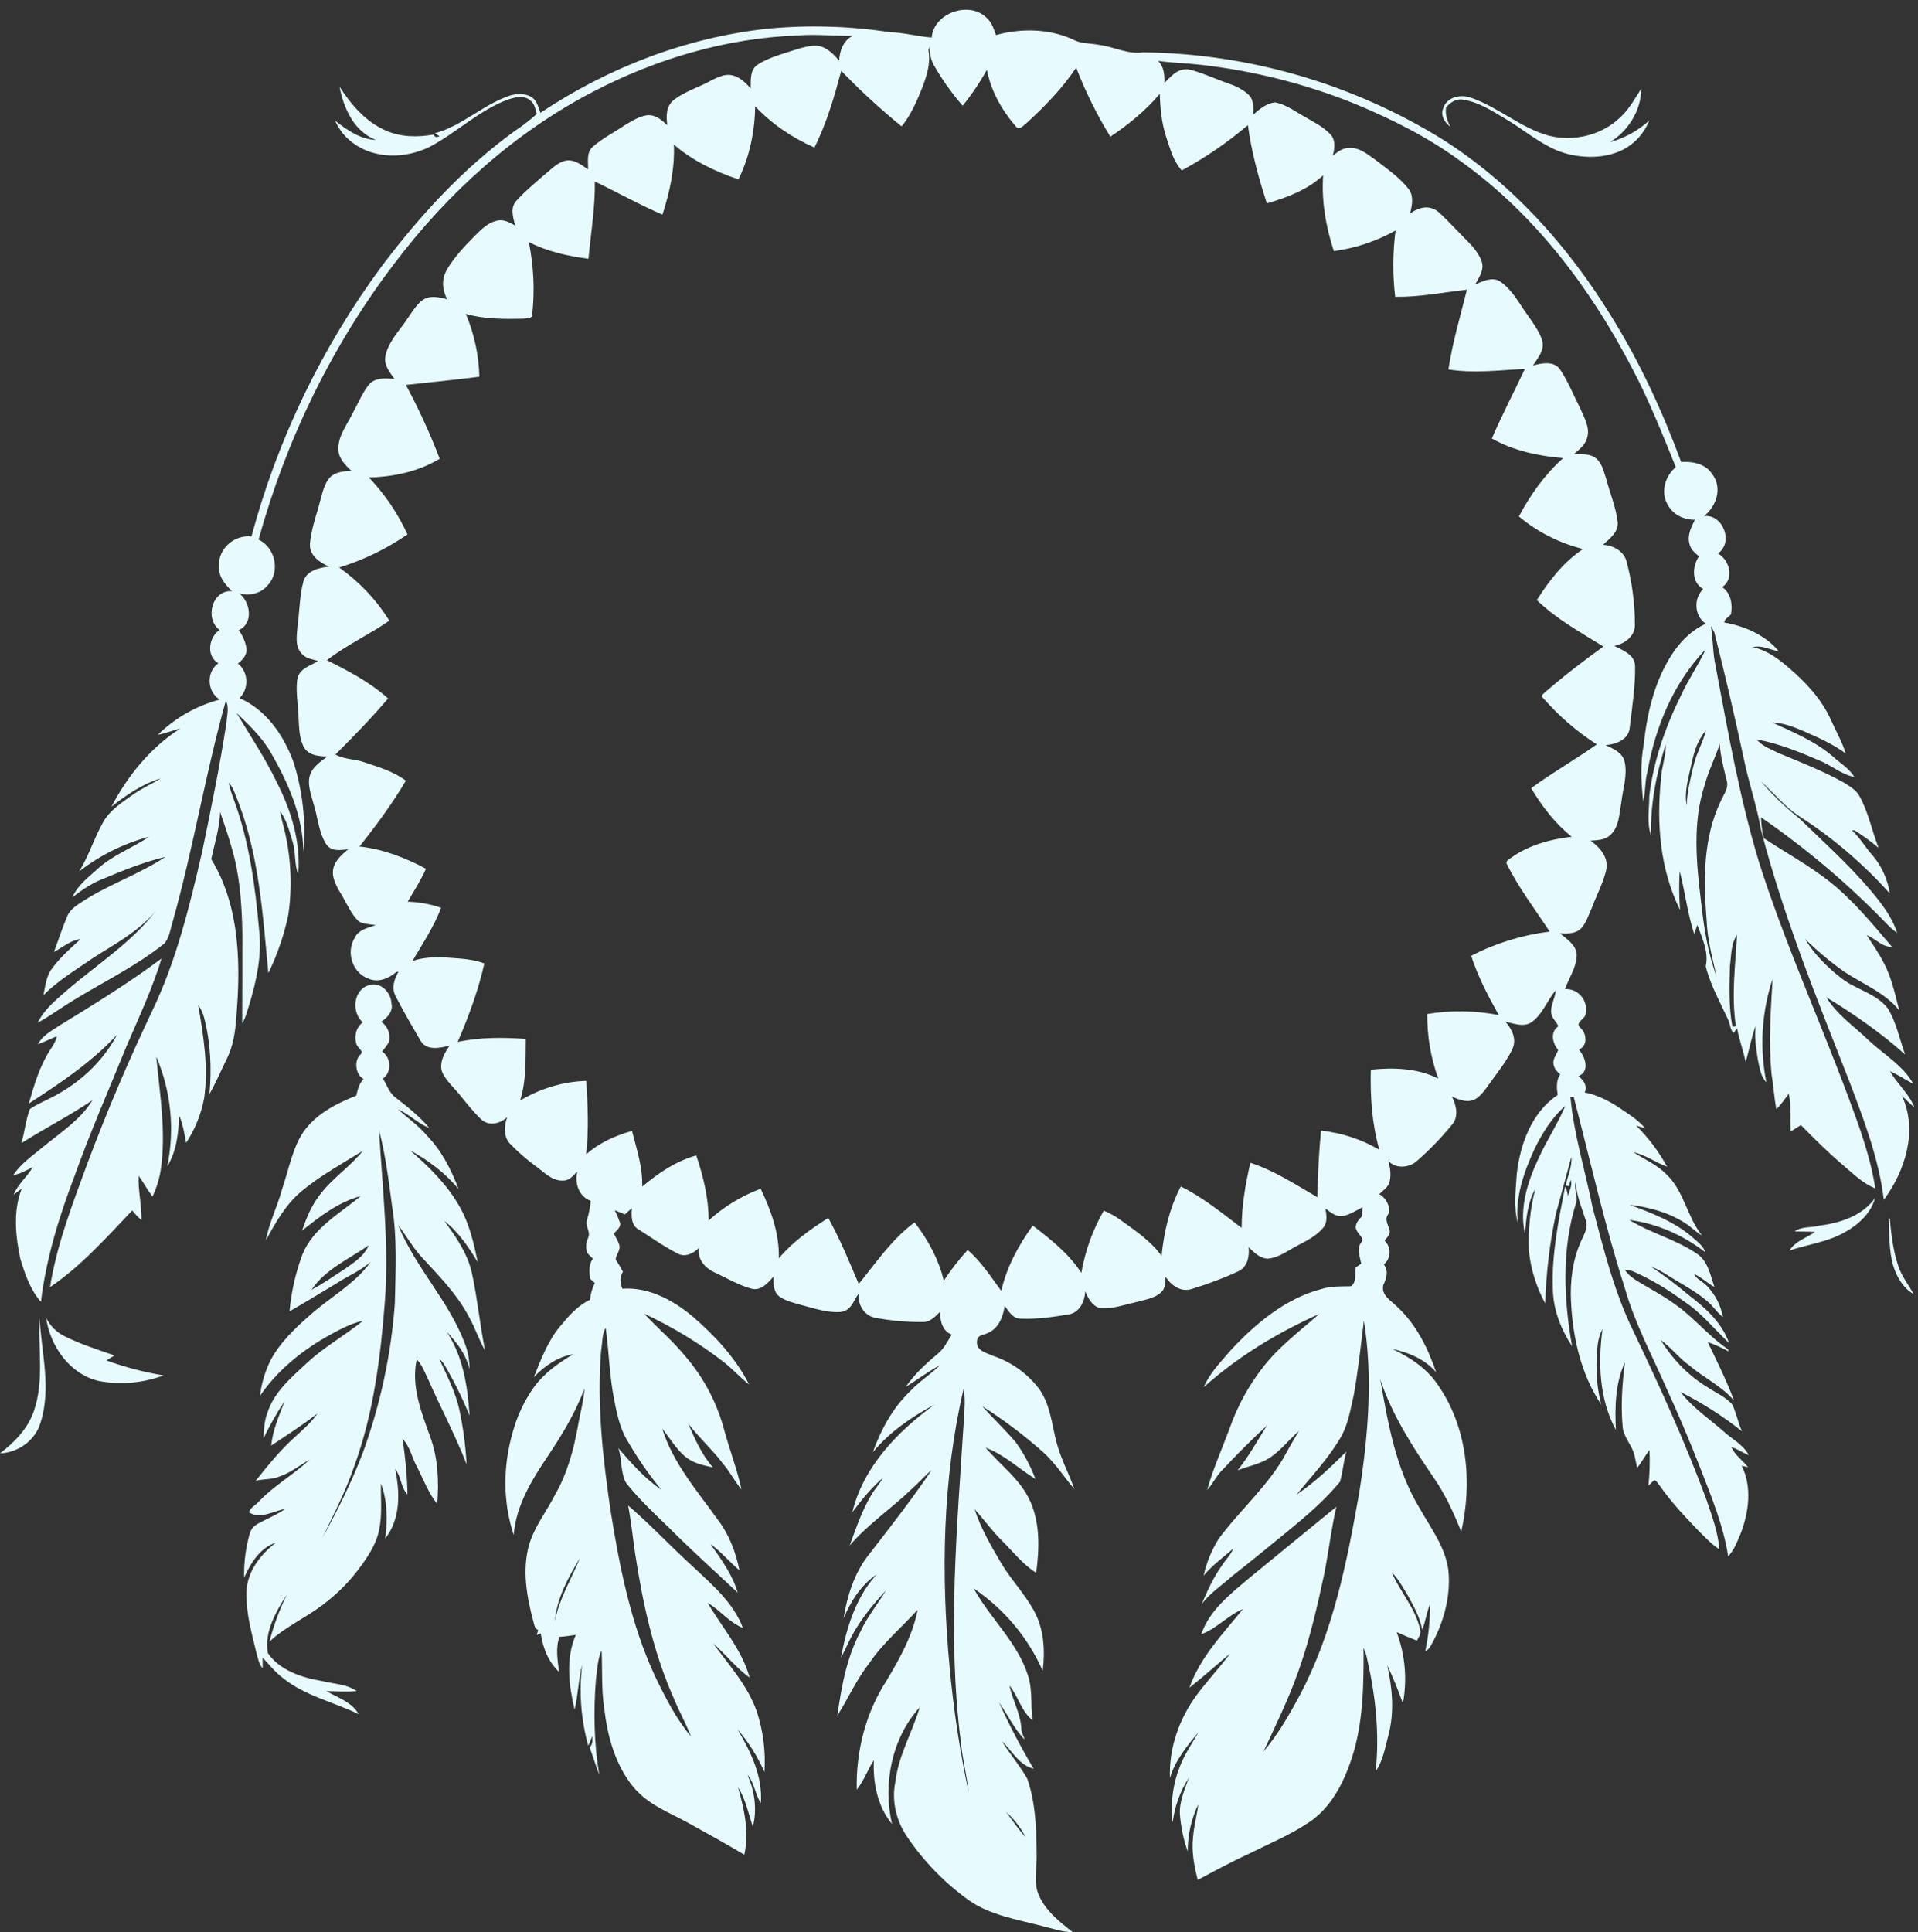 <?xml version="1.0" encoding="UTF-8" standalone="no"?><svg xmlns="http://www.w3.org/2000/svg" xmlns:xlink="http://www.w3.org/1999/xlink" fill="#000000" height="1085.8" preserveAspectRatio="xMidYMid meet" version="1" viewBox="0.0 -5.5 1077.9 1085.8" width="1077.9" zoomAndPan="magnify"><rect x="0.0" y="-5.5" width="1077.9" height="1085.8" fill="#333333" stroke="none"/><g id="change1_1"><path d="M64.3,756.2c-9.4-3.3-19-6.3-28-10.8c-4.5-2.2-8.2-5.9-10.4-10.4c2.3,16.1,13.4,31.9,29.9,35.6 c12.1,2.2,24.6,1.1,36.1-3.2c-10.9-1.8-21.7-4.6-32.1-8.4L64.3,756.2z" fill="#e7fbff"/></g><g id="change1_2"><path d="M815.1,65.7c-1.9-3.4-3-7-2.4-10.9c2.3-2.7,5.7-5,9.5-4.3c8.6,1.3,16.1,6.1,23.4,10.5 c9.8,5.7,18.5,13.3,28.9,17.8s26.2,5.8,37.8-0.3c6.7-3.5,11.8-9.3,14.6-16.3c-6.3,5.7-13.8,9.9-22,12.1c10.3-6.3,17.4-17.9,17.5-30 c-3.6,5.5-6.7,11.4-11.6,15.9c-10.4,10.3-26.4,14.1-40.5,10.5c-15.8-4.4-28.4-16.1-43.9-21.4c-5.6-1.9-13.4-0.3-15.3,6 C809.3,59.2,811.9,63.4,815.1,65.7z" fill="#e7fbff"/></g><g id="change1_3"><path d="M24.3,638.9c-5.9,5-12.6,9.4-16.9,16c4-0.8,7.5-2.7,11-4.6c-3.1,5.6-8.4,9.6-10.8,15.6l4.6-3.5 c-4.9,12.6-3.5,26.5-0.8,39.4c2.6,8.6,5.6,17.5,11.6,24.3c2.9-24.4,10.2-47.9,18.9-70.8c8.8-24.6,19.3-48.5,29.1-72.7 c7-16.3,14.6-32.5,19.8-49.5c-18.4,13.7-38,25.8-57.6,37.8c-4.3,2.9-9.4,5.5-11.9,10.4c3.6-1.3,7-3,10.6-4.5 c-0.5,2.8-2.1,5.2-3.6,7.5c-6,9.2-9.1,19.8-12.1,30.3c17.5-11.4,35.2-23.1,49.5-38.6c-8.1,15.5-21.7,27.7-37.3,35.5 c-3.9,2-8,3.7-11.6,6.2c-2.4,6.2-2.9,12.9-4.8,19.2c13.1-8.4,27.1-15.4,40-24.2C45.2,623.8,34,630.9,24.3,638.9z" fill="#e7fbff"/></g><g id="change1_4"><path d="M19,787.5c-3.4,9.9-10.9,17.5-19,23.7c10.2-0.4,19.7-7.2,22.7-17c6.3-19.3,0.6-39.6-0.5-59.2 C21.4,752.4,24.9,770.6,19,787.5z" fill="#e7fbff"/></g><g id="change1_5"><path d="M263.7,734.8c3.4,6,5.4,12.6,8.9,18.6c-2.9-14.5-4.3-29.2-7.4-43.6c-2.5-11-9-20.4-15.6-29.3 c8,6.2,13.7,14.7,18.9,23.3c-2.2-10.5-4.6-21.2-9.9-30.7c-7-12.6-17.4-22.9-28.2-32.2c10.3,5.6,19.8,12.7,27.3,21.8 c-4.1-10.9-9.5-21.6-17.8-30.1c-4.7-5.7-10.9-9.8-16.2-14.8c6.3,2.9,11.2,8,17.6,10.6c-5.4-6.5-12.1-11.8-18.8-17 c-3.7-2.6-5-7.1-7.3-10.8c5.1-3.7,4.7-11.6-0.4-15.2c1.3-1.9,3-3.6,3.9-5.8c0.8-4.2-0.9-8.5-4.4-10.9c3.3-2.4,6.8-5.8,5.7-10.3 c-0.2-6.4-6.5-12.7-13-10.2c-8.6,2.8-9.5,15.3-3.1,20.8c-3.6,2.6-4.7,6.9-3.9,11.1s5.2,4.5,2.2,7.4s-2.7,10.7,2.1,13.3 c-2.5,2.6-3.3,6.1-4.1,9.4c-10.5,4.1-21.1,9.5-28.3,18.5s-9.5,22.8-13.5,34.5c-2.6,9.5-7.2,18.5-9,28.3 c5.5-10.1,11.3-20.4,20.3-27.8c10.5-8.7,22.6-15.3,34.2-22.5c-7.4,9.2-17.6,15.7-24.6,25.3c-4.4,5.8-7.2,12.7-9.6,19.6 c10-8,20.4-16.1,33-19.5c-11.8,9.9-26.8,17.9-32.8,33c-3.8,10.2-6.2,20.9-7.2,31.8c8.8-5,17.5-10.4,26.2-15.6 c6.4-4.2,13.6-7.1,19.4-12.2c-9,12.6-23.1,20-34.4,30.2c-8.3,7.3-16.5,15.1-21.8,25c-3.1,6.3-5.2,13.1-6,20.1 c9.4-13.8,22.6-24.7,37-33c6.7-3.7,13.4-7.6,20.9-9.2c-10.1,8.2-21.7,14.6-31.3,23.5s-18.7,16.6-22.5,28.4 c-1.7,4.5-1.9,9.4-2.1,14.1c3.5-7.2,7.4-14.2,11.9-20.9c-3.1,8.1-6.7,16.2-7.6,25c8.8-5.8,17.6-11.5,26-18c-3.3,4.8-7.7,8.7-12,12.6 c-8.5,7.5-15.7,16.4-22.7,25.2c4.5-1.1,9.3-0.6,13.6-2.5c6.2-2.1,11.2-6.3,16.8-9.4c-9.1,8.4-20.1,14.6-28.7,23.6 c-1.7,2.1-4.8,3.3-5.4,6.1c6.5,4,13.7-0.9,20.3-2c-4.7,3.3-10,5.4-15,8.1s-4.9,5.8-5.9,9.4c-1.6,6.9-2.4,14-2.2,21.1 c3.7-8.2,8.9-16.7,17.9-19.7c-8.7,6.7-16.2,16.2-16.6,27.7s2.9,23,5.6,34.3c0.9,3,1.3,6.3,3.5,8.7v-6c3.6,3.8,6.9,8,11.1,11.2 c12.5,10.3,28.7,13.6,42.9,20.6c-3.9-6.9-11.8-9.3-18.2-13c5.7,0.1,11.4,0.5,17,0c-5.7-4.1-13-4-19.6-5.7 c-11.2-1.9-23.6-5.9-30.3-15.7c-2.1-11.9,4.6-23.3,10.8-33c-4.2,8.5-7.5,17.4-9.9,26.6c8.9-8.4,20.3-13.3,30-20.7 s16.1-14.3,22.4-23.1c4-5.7,7.8-11.8,9.2-18.7c1.9-8.7,0.9-17.5,1.1-26.3c3.7,9.7,3.7,20.6,2.4,30.8c8.7-11,8.3-25.9,5.6-39 c3.4,4.2,3.1,10.3,6.9,14.3c-0.2-10.5-1.2-20.9-2.8-31.3c4.3,4.4,5.3,10.7,8.2,15.9c3.6,6.9,6.3,14.5,11.3,20.7 c1-12.6,0.5-25.6-3.9-37.6c-5-13.9-10.9-28.6-7.6-43.6c2.9,2.9,4.3,6.9,6.1,10.5c7.1,16.2,15.5,31.9,21.9,48.4 c-0.5-10.2-1.9-20.4-4-30.4c-2.2-10.2-7.1-19.5-11.4-28.9c1,0.9,1.9,1.9,2.7,3c5.5,9.3,10.3,19,14.4,29c-1.1-16.3-3.6-33.1-12.8-47 c5.7,5.9,10.9,12.7,12.7,20.9c0.1-4.7-0.7-9.3-2.3-13.7c-8.9-24.4-28-43.2-37.7-67.2c4.7,6.1,8.4,12.9,13.7,18.5 C247.2,712,257.2,722.2,263.7,734.8z M193.3,707.9c-6,3.8-11.8,8.1-18.2,11.3c7.8-11.5,21-17.2,32.1-24.9 C204.6,700.5,198.6,704.2,193.3,707.9L193.3,707.9z M221.9,727c-2.1,28.6-8.1,56.7-17.9,83.6c-6.3,16.6-14.3,32.6-22.9,48.1 c6.5-13.4,13.4-26.7,18.2-40.9c10.7-29.5,14.6-60.9,17-92s-1.4-64.2-3.3-96.2c3.7,13.9,5.4,28.2,7.3,42.4 C223.3,690.1,222.3,708.6,221.9,727z" fill="#e7fbff"/></g><g id="change1_6"><path d="M1062.1,679.2h-0.7c0.5,9,0.1,18.2,2.7,26.9c2,6.2,5.6,12.4,11.4,15.6c-2.9-5.2-6.7-9.9-8.6-15.6 C1064,697.5,1062.8,688.3,1062.1,679.2z" fill="#e7fbff"/></g><g id="change1_7"><path d="M1068.9,610.3c2.3,2.2,4.5,4.4,7,6.5c-3-7.8-9.7-13.2-13.7-20.3c4.6,1.9,8.7,4.8,13.1,7.1 c-5.8-10.5-16.8-16.6-25.3-24.7s-17.7-14.3-23.6-24c15.6,9.5,30.7,20,44.3,32.2c-3.2-8.7-4.9-18.1-9.8-26 c-6.5-8.4-17.8-10.5-25.9-16.8s-15.4-13.5-20.6-22.2c6.8,6.7,14.2,12.9,22,18.4c10.5,7,22.9,11.7,31,21.8c-2.4-9-4.2-18.2-8.6-26.5 c-2.8-5.6-6.4-10.6-9.7-15.8c4.9,1.9,8.7,6.8,14.2,6.6c-11-12.9-21.8-26.2-35.2-36.8c-11.6-9.1-24.6-16.2-36.9-24.3 c-0.9-3.8-1.4-7.8-1.5-11.7c25.7,17.7,49.5,37.9,71.2,60.4c1.6,1.7,3.4,3.2,5.3,4.6c-2.8-9-8.8-16.6-14.7-23.7 c-12.4-14.7-26.8-27.5-40.5-40.9c-7.8-6.2-14.9-13.1-21.4-20.7c7.4,6.7,13.7,14.7,22.2,20.1c18.6,12,35.5,26.5,50.3,43 c-1.2-7.9-4.6-15.4-9.8-21.5c-4-4.5-7-9.8-11.5-14h1.4c4.8,3,9.3,6.3,13.6,9.9c-3.8-9.6-5.7-19.9-10.7-29c-1.9-3.6-5.5-5.6-8.8-7.7 c-11.8-6.6-24.4-11.5-36.9-16.7c-4.2-2.2-9.1-3.7-12.1-7.6c12.3,2.3,23.9,7,35.3,11.9c6.7,2.7,12.3,7.8,19.5,9.2 c-2.8-4.8-7.8-7.6-11.8-11.3c-10-8.7-22.4-13.8-34.3-19.3c6.4,0.2,12.4,2.6,18.2,5.1c8,3.5,16,7.1,23.1,12.3 c-2-6.5-5.5-12.5-8.3-18.8c-5.3-11.8-14.3-21.4-24-29.6c-5.8-5-12.3-9.8-20-11.3c5.1-1.4,9.8,1.5,14.7,2.3 c-7.5-9.1-19.2-14.2-30.7-16.2c0.2-2.1,2.6-3.1,3.8-4.6c1-5.6,0-11.8-4.9-15.3c6.9-4.8,4.2-15.1-2.4-18.9c8.9-6.2,2.9-22.2-7.9-21 c7.1-5.4,10.5-16,4.7-23.5c-3.7-5.9-11-7.3-17.5-6.9c-10.6-28.7-23.5-56.7-39.8-82.7c-24.1-39.1-55.7-74.2-94.8-98.9 c-50.5-31.1-108.5-47.9-167.8-48.6c-8.6,1.3-16.4-3.2-24.8-4.2c-4.2-0.8-8.7-0.7-12.7-2.1c-13.8-7-30.4-7.5-45.2-3.4 c-1.1-3.2-2.1-6.5-4.5-8.9c-9.3-10.8-30.4-4-31.6,10.3c-7.9-0.6-15.5-2.8-23.4-3c-23-3.5-46.3-4.2-69.5-1.9 c-45.4,5-89.1,21.9-127,47.2c-1.2-3.3-2-7.1-5.2-9s-8.1-1.9-11.9-0.7c-15.1,5-26.9,17.1-42.3,21.2L247,71c-1.7,0.9-2.8,0.6-3.3-0.9 c-9,1.6-18.6,1.5-27-2.3c-11.2-4.9-19.4-14.5-25.9-24.6c2.3,12.1,8.1,25.1,20.4,29.9c-8.8-0.3-16.2-5.6-22.9-10.8 c2.2,5.1,5.8,9.5,10.3,12.7c12.2,9,29.4,8.6,42.7,2.1c15.3-8,27.9-20.7,44.3-26.7c3.7-1.2,8.1-2.5,11.7,0s3.3,5.2,4.4,8.1 c-3.9,3.5-8,6.7-12.4,9.6C260.4,89,236,115.6,214.6,144c-33.7,45.6-58.6,97.2-73.3,152c-9.4-1.2-18.7,6.7-18.2,16.3 c-0.6,5.9,3.3,10.6,7.3,14.4c-11.3-0.9-15.5,15.6-7,21.8c-6.1,3.9-7.7,14.8-0.7,18.7c-6.9,4.8-6.4,16.1,0.8,20.4 c-13.1,3.5-25.1,10.3-34.8,19.8c4.3-0.7,8.3-2.5,12.6-3.5c-16.7,10.6-29.5,26.5-38.7,43.9c8.5-6.6,17.4-12.8,27.8-15.9 c-5.2,3.2-10.8,5.6-15.8,9.2s-13.3,8.8-16.9,15.9c-4.9,8.8-7.9,18.6-13.2,27.2c11.7-9.1,25-15.7,39.3-19.5 c-9.2,6.2-19.9,10.1-28.3,17.5c-5.4,5-11.8,9.5-14.8,16.5c5-3.8,10.1-7.4,15.9-9.8c11.9-5,23.9-9.9,36.4-12.9 c-14.6,9.7-31.5,15.3-46.2,24.8c-3.5,2.3-7.5,4.6-9.1,8.8c-2.8,6.5-4.9,13.3-7.4,19.9c4.9-2.7,9.3-6.6,15-7.3 c-6.1,5.6-12.4,11.1-17.1,18c-2.3,4.1-2.9,8.9-3.8,13.5c8.3-8.3,18.5-14.4,28.1-21c12.3-7.9,25.6-14.9,35.1-26.4 c-13.9,18.2-33.5,30.4-50.6,45.2c-5.9,5.2-12.3,10.4-15.8,17.7c4.8-2.6,9.3-5.7,13.9-8.7c18.9-12.4,39.7-21.7,57.4-35.9 c2.9-3.7,3.4-8.7,4.8-13.1c11.4-40.7,18.2-82.5,29.6-123.2c2,3.6,0.6,8,0.4,12c-3.7,24.4-8.7,48.7-13.7,72.9 c-7,30.2-14.3,60.5-27.7,88.6S60,619.1,49,648.6c-8.3,22.6-17.1,45.3-20.9,69.2c17.5-11.8,31.7-27.9,46.2-43.1 c1.6,2,3.3,3.8,5.2,5.4c0.1-8.3-1.9-16.6-1.6-24.9c2.7,3.8,5,8,7.8,11.7c2.3-4.9,3.9-10.1,4.7-15.4c3-21.1-0.6-42.3-2.6-63.3 c8.3,19.4,10.5,41,6.2,61.7c5.3-8.5,6.3-18.8,6.7-28.6c2.1,4.9,2.9,10.2,3.9,15.4c5-7.6,8.4-16,10.1-24.9 c2.6-17.5-0.4-35.2-3.3-52.5c1.5,2.1,2.7,4.5,3.3,7.1c3.7,14,4.3,28.6,3,42.9c3.6-6.3,6.4-13,9.6-19.5c5.6-11,5.4-23.6,6.3-35.6 c1.3-26.2-0.8-54-14.9-76.9c1.9-8.8,4.7-17.5,5-26.5c3.1,9,6.2,18,8.4,27.3c3,13.2,3.8,26.7,4.1,40.2c0,17.1,0,34.1-0.1,51.2 c2.1-3.2,2.8-7,4-10.5c4.1-13.6,7.2-27.9,5.5-42.1c-2.2-24.5-5.5-49.3-14-72.5c-1.3-3.3-2.3-6.6-3.1-10c2.1,1.9,3,4.7,4,7.2 c13,31.6,15.1,66.1,18.3,99.7c5.1-10.4,8.8-21.3,11.2-32.6c2.3-15.6,1.6-31.4-1.9-46.7c-0.8-3.9-2.2-7.6-2.6-11.5 c3.7,5,5.2,11.3,7,17.2s0.8,12.4,3.1,18.1c1.5-18.1-4-36.1-12.2-52c-6.5-13.5-14.8-25.9-22.5-38.7c7.1,6.9,14.5,13.8,19.4,22.5 c9.8,17,18,35.7,18.2,55.6c1.5-17-0.4-34.1-5.5-50.3c-5.4-15-15.4-29.6-30.4-36.1c5.4-5.3,5.1-14.7-0.9-19.4 c2.5-2.1,5.2-4.7,4.8-8.3s-2.1-7.4-4.3-10.5c8.4-3.8,6.6-15.8,0.2-20.7c5.7,1.6,12.3,0.2,16.1-4.6c7.2-7.6,4.2-21.2-5.2-25.6 c15.5-56.1,41.4-109.4,76.7-155.6c29.8-39.3,67.3-73.2,111.2-96c35.6-18.6,75-30.2,115.3-31.7c10.2-0.8,20.5,0.4,30.7,0.2 c-5.2,2.7-7.3,8.3-7.6,13.9c-3-3.3-6.2-6.8-10.6-8s-11.2,1-16.4,2.7s-13.3,3.9-19.1,7.8c-4.1,3-3.6,8.7-3.6,13.2 c-3.1-3.5-6.8-7.1-11.7-7.6s-10.2,3.2-15,5.4s-11.3,4.7-16.2,8.4s-4.6,9.4-4,14.4c-2.9-2.6-6-5.5-10.1-5.6s-9.5,3-13.7,5.6 c-6,4.1-12.7,7.4-18.2,12.3c-3.5,3.2-2.4,8.3-2.5,12.6c-3.3-2.2-6.8-5.1-11-5.1s-8,3.4-11.3,6.2c-6.1,5.3-12.4,10.4-17.9,16.4 c-3.7,3.8-2,9.5-0.8,14c-3-1.6-6.2-3.5-9.8-2.8c-6.1,1.2-10.4,6.2-14.6,10.4s-9.9,10.5-13.6,16.6s-2.9,12-0.2,17.3 c-4.4-1.2-9.5-2.4-13.6,0.3s-7.4,9-10.9,13.7s-9.2,11.3-10.3,18.5c-0.7,4.8,2.7,8.6,5.2,12.3c-4.9-0.5-11-1-14.5,3.3 s-6.9,12.2-10.3,18.4s-7.2,11.6-6.7,18.5c0.3,4.8,4.1,8.3,7.3,11.5c-4.7,0-10.2,0.6-13.1,4.8s-3.9,10.4-5.5,15.8s-4.1,13.2-4.7,20 s5.4,10.7,10.7,13.1c-5.4,0.6-12.3,2.1-14.3,8c-2.3,8.3-2.2,16.9-3.4,25.4c-0.3,4.8-1.5,10.4,1.6,14.6s6.5,3.7,9.9,5.1 c-4.1,2.6-10.1,4-11.4,9.4s0,13.6,0.4,20.4s0.2,12,2.6,17.6s8.6,6.1,13.7,6.2c-4.2,3.1-9.3,6.5-10.2,12.1s2.1,12.6,3.6,18.8 s2.3,12.2,5.4,17.6s8.4,4,12.8,3.7c-3.8,3.2-8.1,6.9-8.5,12.2s3.2,10.4,5.8,15s4.9,9.6,8.7,13.3c2.9,1.6,6.4,1.5,9.6,2.1 c-4.4,1.5-9.8,2.5-11.9,7.2c-4.9,7.9-1.3,19.5,7.5,22.7c5.4,2.6,11.5,0.2,15.8-3.5l1.4-0.3c-2.5,4.2-4.1,9.3-1.6,13.9 c4.3,8.4,9.1,16.6,13.9,24.8c3.3,6,10.9,4.2,16.3,2.9c-2.5,3.8-5.2,8.2-4.6,12.9s6.4,9.9,10.1,14.4s7.7,9.7,12.2,14 s10.9,2.5,14.8-1.2c-1.9,4.8-2.2,11,1.5,15c4.3,4.4,8.9,8.5,13.9,12.2c5,3.4,9.6,9,16.2,8.5c3.4,0,5.6-2.9,7.7-5.1 c-1.5,6.6,0.8,14,7.6,16.5c-0.3,3.7-1.1,7.3-2.1,10.8c-1.2,3.3,2.1,6.5,0.7,9.8s-1.6,5.9-0.4,8.9l3,3c-2.4,3.3-2.1,7.5-1.5,11.3 l2.6,2.4c-1.5,2.9-2.4,6.1-2.7,9.4c-6.9,3.2-12.1,9.2-16.9,15c-6.9,8.3-10.7,18.6-14.7,28.5c6-6.3,13.5-11.5,22.2-12.9 c-8.2,4.8-16.2,10.5-21.9,18.2c-5.6,7.8-9.7,16.5-12.2,25.8c-5.4,18.7-5.6,39,0.6,57.5c1.3-16.5,10.2-30.9,19.2-44.3 s15.4-24.5,20.6-37.9c-0.5,6.9-2.4,13.7-3.6,20.5c-2.4,13.7-6.1,27.3-13.1,39.4c-4.8,9.4-11.6,17.9-14.5,28.1 c-3.9,14-1.3,28.9,2.4,42.7c0.6,1.8,0.6,4.2,2.8,5l-0.9,2.8l2.3-1c1.1,8,4.3,16.2,10.3,21.7c-0.8-6.6-2.1-13.3,0.2-19.7 c3.1-0.2,6.1-0.6,9.2-1.1c-5.8,13.4-3.9,28.2-0.7,42c2.1-8.3,2.1-17,4.3-25.3c-1.9,15.3-0.7,30.8,3.4,45.6c0.9-1.9,1.6-3.8,2.4-5.6 c-0.1,2.2,0.3,4.8-1.6,6.5c1.8,5.1,3.5,10.4,5.4,15.5c-3-17.7-3.3-35.8-1.9-53.6c0.8-5.6,0.9-11.3,3.2-16.5c0.5,11-0.2,22,1.5,32.9 c1.7,14.6,5.6,29.4,14.4,41.5s20.8,16.1,32.3,22.4s21.4,11.9,32,18.1c2.9-12.7-0.1-25.6-3.5-37.8c4.3,6.7,5.8,14.7,8.3,22.1 c2.5-9.7,1-20-3-29.1c4,4.5,4.2,10.9,7.5,15.8c1.1-14.9-5.7-28.9-13.1-41.4c6.2,7.2,11.3,15.3,15.1,24c0.8-11.5-0.7-23.1-4.3-34.1 c-5.1-14.5-15.6-26-24.5-38.2c7.1,6.1,12.8,13.8,20.5,19.2c-4.4-15.8-15.5-28.2-23.6-42c7,4.1,12.2,11.1,19.8,14.1 c-5.3-14.2-17.1-24.1-27.8-34.2c-12.5-11.3-23.9-23.7-36.7-34.6c1.7,8.9,2.6,17.8,3.9,26.7c4.3,28.1,10.3,56.1,22,82.2 c2.9,7.1,6.7,13.7,9.4,20.9c-8.4-10.1-14.4-21.9-20.1-33.7c-13.6-29.2-19.9-61.1-25-92.8c-4.4-29.8-7.8-60-5.4-90.1 c0.8-4.4,0.4-9.2,2.6-13.1c1.8,13.2,2.1,26.6,4.6,39.7c1.6,8.1,3.2,16.5,7.5,23.6c5.6,9.7,12,19,19.1,27.7 c-9.3-6.3-16.8-14.9-24.1-23.3c2.2,6.3,1.1,13.6,4.4,19.6c7.3,9.1,15.8,17.1,24.2,25.2c12.4,12.5,25.6,24.3,38.5,36.4 c-2.9-10.2-9.4-18.8-15.3-27.4c5.9,4.4,10.7,10.1,16.3,14.9c-2.1-10.3-5.9-20.4-12.4-28.8c-11.5-16.1-25-31.5-31-50.8 c4.2,5.1,7.5,11,12.5,15.3s10.4,5.1,16,6.4c-6.3-7.1-10.2-15.9-13.9-24.6c6,7.9,13.6,14.6,19.6,22.6c3.9,4.5,6.5,9.9,10.3,14.4 c-2.4-11.5-6.8-22.5-9.8-33.8c-4.1-15.2-11.5-29.2-21.8-41.1c-7-8.6-15.6-15.8-23.1-23.9c15.8,7.4,30.8,16.4,44.6,27.1 c5.1,3.9,9.3,8.8,14.4,12.7c-7.5-14.8-19.1-27.3-31.6-38.1c-11-9.2-24.8-16.8-39.6-15.7c-1.3-3.1-1.7-6.6,0.3-9.5 c-1.2-2.4-2.7-4.7-4.1-7c0.2-2.3,1.9-4.1,2.2-6.4s-2-5.5-3.2-8.1c1.4-1.7,3.7-3.2,3.6-5.7c-0.9-2.5-1.9-5-3.1-7.4l5.7,2.3l3.9-3.5 c-0.3,4.3-0.5,9.6,3.8,12c7.3,4.6,14.4,9.7,22.1,13.6c4.2,2.2,8.7-0.2,11.8-3.2c-1.1,6.4,3.7,11.5,9.1,13.9s13.3,7.1,20.5,9 c5.3,1.3,9.1-3.2,12.2-6.7c0.1,3.8,0,8.3,3.2,10.9s9.8,4.2,15,5.6s12.6,3.7,19.1,3.3s7.7-6.4,10.6-10.3c-0.5,5.8,2.8,11.8,8.7,13.4 c9,1.7,18.2,2.6,27.4,2.5c4.1,0.2,7.1-3.2,9.8-5.8c-0.2,5.1,1.2,10.9,6.5,12.9c-2.4,3.6-4.2,7.7-7.6,10.5 c-6.7,5.6-13.3,11.6-18.3,18.9c6.5-4,12.6-8.7,19.3-12.2c-5.4,5.2-11.8,9.2-16.9,14.7c-9.8,9.4-16.3,21.5-20.9,34.2 c9.4-11.4,21.9-19.9,34.8-26.9c-20.7,15.1-40.1,34.9-46.3,60.6c5.2-7,10.8-13.8,17.4-19.5c-1.7,2.8-3.8,5.4-5.7,8.1 c-5.9,9.3-9.4,19.8-13.2,30.1c10.3-12,23.6-20.9,34.9-31.8c3.9-3.4,7.2-7.3,11.2-10.6C512.5,837,500,853,487.6,869 c-7.7,10.1-11.5,22.5-13.5,34.9c4-9.5,9.8-18.8,18.5-24.6c-11.7,12.9-16.9,30-20,46.8c2.1-3.8,3.8-7.9,5.8-11.7 c5.1-9.7,12.1-18.2,19.5-26.2c-4.5,7.6-10.2,14.4-14,22.5c-8,14.8-11,31.5-13.3,47.9c6.1-9.8,10.9-20.5,18-29.6 c7.6-11.2,18.1-20,27.1-29.9c-2.7,14.3-10,27.3-17.4,39.7c-11.8,18.1-17.3,39.9-16.8,61.4c4-5,6.1-11.2,9.6-16.6 c-0.6,12.6,2,25.9,10.2,35.9c-5.2-22.5-0.2-48.3,15.6-65.6c-4.2,14.1-12,27.1-13.7,41.9c-2.3,10.8,0.6,22.3,6.9,31.3 c9.2,13.5,20.7,25.3,33.9,34.9c12.3,8.8,27.6,11.1,42,14.9c5.6,1.3,11,3.4,16.8,3.3c-7.4-5.8-15.2-11.9-19-20.8 c-3.1-6.9-1.1-14.6-1.2-21.8c-0.1-14.7-0.5-29.7-5.3-43.6c-4.2-7.4-9.8-13.9-14.3-21.1c5.8,5.4,9.6,13.5,17.9,15.5 c-7.2-12-13.7-24.5-19.5-37.3c4.9,6.9,8.5,14.9,14.5,21c-0.6-1.9-1.7-3.8-1.9-5.8c-0.3-8.7-5-16.3-6.7-24.7 c4.9,6.1,6.6,14.5,13,19.6c-1.2-8.4,0.1-17-2.6-25.2c-5.9-18.7-21.3-32.1-30.5-48.9c17,11.5,30.5,27.5,38.8,46.3 c1.4-11.4,0.7-23.7-5-33.9s-12.9-17.4-18.4-26.7s-11.4-19.5-14.9-30.2c5.4,5.9,10.1,12.5,15.8,18.1s11.4,13,18.8,17.6 c1.8-13.2,2.3-27.4-3.2-39.9S562.4,818,553.9,808c10.5,3.9,18.6,11.8,28,17.6c-2.7-7.2-6.3-14-10.8-20.3c-6-7.2-12.9-13.6-19.1-20.6 c12.1,7.7,23.5,16.3,34.2,25.8c6.8,6.1,11.7,13.9,17.6,20.8c-3.2-9-7.8-17.5-10.2-26.8s-3.4-21.2-9.9-29.9 c-6.6-8.5-15.5-14.8-25.7-18.2c-3.4-1.6-8.9-2.7-9-7.4s3.5-4,5.8-5.3c6.3-2.4,9-9.3,9.8-15.4c2.3,3.1,4.6,7.2,9,7.2 c9,0.4,18.1-0.9,27-2.4c6.2-1,9-7.4,9.3-13c1.6,4.1,4.2,8.9,9.1,9.6c6.5,0.3,12.8-2,19.1-3.4c4.6-1.3,9.7-1.9,13.6-4.9 s2.8-6.2,3.4-9.4c3,4.8,8.7,8.9,14.7,6.8c8.9-2.7,17.5-5.9,25.9-9.8c5.3-2.3,6.6-8.5,6-13.7c3,2.9,6.2,6.3,10.7,6.5 c6.3-0.5,11.4-4.6,16.8-7.4s10.8-5.5,14.6-10.2c2.4-3.1,1.6-7.1,1.1-10.6c2.6,1.9,5.2,4.3,8.7,4.3s8.4-3,12.2-5.1l-0.5,5.4 c-2,1.9-4.3,4.6-3,7.5s4.8,4.5,2.5,7.3s-0.6,7.8,0.2,11.6l-3.1,2.1c-0.7,3.4,0.7,8.3-2.7,10.6c-5.5,0.1-11.1-0.1-16.4,1.5 c-20.3,5.3-37,19.3-51,34.3c-5.6,6.6-11.9,12.8-15.3,20.9c19.2-17.2,41.4-30.6,64.8-41.1c-10.8,9.6-22.6,18.3-31.5,29.9 c-8,10.2-14.3,21.7-18.6,33.9c-4.3,11.7-9.5,23.1-12.8,35.1c3.1-3.4,5-7.7,8.2-10.9c8.1-8.7,16.5-17.2,25.3-25.2 c-5.3,8.5-10.1,17.2-16.4,25c6.1-2.3,12.7-3.5,18.2-7.1s10.8-10.1,16.3-15c-2.4,4-4.8,8-7,12.1c-9.7,18.3-25.9,31.9-38.1,48.5 c-4,6.4-6.9,13.4-8.5,20.7c4.9-5.8,11-10.3,16.7-15.2c-1.5,3.7-4.5,6.4-6.6,9.8c-4.7,6.6-8,14-11.2,21.4 c4.7-6.2,11.3-10.5,17.1-15.7c10.7-8.4,21.2-17,31.7-25.6s20.5-17.2,29-27.5c1.5-5.6,2-11.4,3.5-16.9c-8.7,8.7-17.7,17.3-28,24.2 c8.3-10.1,17.3-19.7,24.1-30.9c4.9-7.7,6.2-16.9,8.2-25.6c2.4-13.7,3.9-27.5,5.6-41.3c5.1,32,2.4,64.7-2.6,96.5 c-6.9,39.1-14.7,78.8-33.5,114.1c-5.9,11-12.2,22-20.3,31.5c6.8-14.7,14-29.3,19.4-44.6c6.5-18.1,10.8-36.9,14.8-55.6 c2.4-12.4,3.9-25,6.7-37.3c-16.4,13.3-32.7,26.8-49.1,40.2c-10.5,8.9-22.2,17.9-26.8,31.4c8.7-3.1,14.9-10.6,23.4-14.1 c-11.2,13.8-24,27-30.1,44.2c7.9-6.2,15.3-12.9,23-19.3c-6,8-12.9,15.3-18.9,23.4c-9.8,13.3-15.7,30-15,46.6 c2.9-9.9,9.6-17.9,16-25.8c-2.3,4.3-5.1,8.4-7.4,12.8c-6.2,11.7-8.7,25-7.1,38.1c1.1-9,4.2-17.6,9.1-25.2c-2.3,6.7-5.5,13.5-5,20.8 c0.6,7,2,14,4.4,20.6c-0.1-9.2,2-18.2,5.9-26.5c-0.7,6.1-2.4,12-2.9,18.2c-1,8.2,0.6,16.4,2.6,24.3c9.4-5,18.7-10.1,28.4-14.5 c11.5-5.8,23.5-10.7,34.2-17.9c12.3-8.2,19.4-22.1,23.9-35.8c6.6-20,6.8-41.3,6.7-62.2c0.8,1.8,1.5,3.7,1.9,5.7 c4.8,20.8,7.2,42.4,4.9,63.7c4.2-6,5.3-13.5,7.2-20.4c3.4-12.9,2.2-26.4-0.7-39.3c3.3,7,6.2,14.2,8.8,21.5 c2.5-13.4,1.3-27.3-3.5-40.1c3.7,1.7,7.5,3.3,11.4,4.8c0.9-1.9,2.6-3.9,1.8-6.2c-2.6-11.9-11.2-21.2-16-32.1c3.7,3.4,6,8,8.7,12.3 c3.4,6.3,7.2,12.6,8.4,19.8c2.1-4.6,2.4-9.6,4.5-14.2c0,8.9-0.9,17.7-2.7,26.4c1.2-0.6,2.2-1.6,2.9-2.8 c7.3-12.8,11.5-27.7,10.1-42.5c-1.6-13.1-9.9-23.9-16.2-35.1c-13.3-21.9-17.8-47.6-22.1-72.4c6.6,20.1,18.2,37.9,30,55.2 c6.5,9.4,11.3,19.8,15.5,30.4c6.3-27.6,3.5-58.6-13-82.3c-6.2-9.4-15.8-15.7-25.8-20.4c9.3,2,18.4,5.8,24.7,13.1 c-4.6-13.4-11-26.5-21.4-36.3c-3.5-3.7-9.7-6.7-8.3-12.7c1.8-3.7,3.1-8,0.3-11.6c3.8-3.1,4.3-8.7,1.2-12.5c-0.3-0.3-0.5-0.6-0.8-0.9 c1.3-1.6,3.2-3.2,2.9-5.5s-3.2-6.1-1-9.1s-0.9-9.5-4.9-11.5c2-1.8,4.2-3.4,5.5-5.8c1.4-4.2,0.8-8.7-0.4-12.9c4.2,4.7,12,4,16.3-0.1 c7.1-6.2,13.6-13,19.6-20.3c3.8-4.5,2.3-10.9-0.1-15.7c3.7,1.7,8.2,3.5,12.3,1.8s7.5-7.4,10.6-11.6s8-10.6,10.9-16.6 s-0.2-11.4-3.7-15.7c4.6,1,9.9,3.2,14.3,0.5c6.5-4.4,9-12.4,13.9-18.1c-0.2,4-2.5,7.5-2.6,11.5s2.9,5.7,4.1,8.7 c-4.8,3.1-3.3,9.6-0.1,13.3c-0.9,2.7-3.3,5.1-2.6,8.2s2.1,3.9,3.7,5.5c-2.3,3.5-2,7.6-1.4,11.6c-14.6,9.7-21.1,27.6-23,44.5 c-0.6,9.2-1.8,18.6,0.6,27.6c-1.6-14.5,3.4-28.8,9.4-41.8c4.4-8.9,9.7-17.6,17.3-24.2c-4.2,10-10.3,19.1-14.8,29 c-6.3,13.2-11.2,28.3-7.9,43c0.7-8.7,1.5-17.7,5.8-25.4c-2.8,11.4-4.1,23.1-3.6,34.8c1.1,10.4,4.2,20.4,9.2,29.6 c0.5-16.9,2.5-33.7,6-50.3c2.9-10.7,5.8-21.3,8.7-32c0.5,5.6-2.1,10.8-3.2,16.1l2,0.3l0.7-3.3h0.2c1,3.3-1.1,6-1.6,9.2 c-0.2-2-0.7-3.9-1.6-5.7c-3.7,19.1-7.7,38.4-6.9,57.9c0.2,11.4,4.6,22.5,10.8,31.9c-4.7-26.4-5.9-54.2,2.1-80.1 c1.6-4-1.2-7.9-0.1-11.9c0.5,7.5,3.6,14.5,5.8,21.6c1.3,3.9-1.1,7.5-2.6,11c-4.9,10.7-6.4,22.7-5.8,34.4c1,20.2,5.6,40.8,17,57.8 c-2.1-8.2-3-16.6-2.6-25c0.3-5.9,0.3-12.2,3.3-17.4c-2.6,19-1.8,39.5,7.5,56.6c-0.6-12.7-0.4-26.2,5.1-38c-1.5,11.9-2.4,24-1.3,35.9 c0.3,6.2,5.4,10.6,6.7,16.5c0.5,2.2,0.9,4.5,1.5,6.8c2.6-3.1,4.4-6.7,6.9-9.9c0.3,6.7,0.1,13.4-0.6,20l3.2-3c1.4-0.1,2,1.9,3,2.8 c6.3,9.1,13.9,17.2,21.6,25.2c3.9,3.8,7.5,7.9,12.1,10.8c-0.8-9.7-4.2-18.8-7.3-27.9c-11.8-32-26-63.1-40.7-93.9 c-11-22.3-17-46.5-23.3-70.4c-4.1-20.6-10.5-40.8-12.4-61.8l1.8-0.2c9.4,35.9,17.4,72.2,28.8,107.6c5.4,19.2,14.9,36.9,22.9,55.1 c7,15.3,13.6,30.8,19.7,46.5s12.8,31.9,15.4,48.9c3.4-3.4,5-8.1,6.9-12.4c4.7-12.1,6.7-26.5,0.7-38.5l3.6,0.9c-3-4-7.5-6.7-9.4-11.5 c3.4,1.3,6.4,3.3,9.8,4.7c-3.1-6-9.5-9-14.2-13.4c-8.2-7.2-17.5-13.3-24.1-22.1c12.2,6.2,23.8,13.6,34.5,22.1 c-2.2-4.8-3.2-10-5.3-14.8c-3.7-4.6-9.5-6.8-14.3-10.1c-10.8-6.5-19.6-15.9-26.2-26.5c5.9,4.2,10.3,10.2,16.2,14.4 c8.1,6.9,18.1,11.5,25.1,19.7c-4.2-11.3-9.6-22.1-14.8-32.9c4,1.5,7.9,3.2,11.7,5.3l-0.3-1.2c-8.7-5.9-15.7-13.8-23.6-20.5 s-15-10.6-22.9-15.2c-4.1-2.5-8.7-4.7-11.4-8.9c1.8-0.1,3.6,0.3,5.2,1.1c9.8,4.4,19,9.9,27.6,16.3c9.9,6.4,17.3,15.7,25.7,23.7 c-4-11.7-13.7-20.1-23.2-27.4c-6.5-5.5-13.4-10.7-20.5-15.4c5.4,1.8,10,5.4,14.9,8.2s11.6,6.8,16.7,11.2c3.2,2.6,5.3,6.3,8.7,8.8 c-1.3-6.8-4.5-13-9.4-17.9c-2.2-2.2-5.5-3.4-6.9-6.3c4.2,1.8,7.5,5.1,11.5,7.3c-2.3-6.6-3.6-14.7-10-18.8 c-11.8-8-25.9-11.5-37.9-18.9c15.6,2,30.4,8.6,42.8,18.2c-1.2-3.6-4.4-5.9-7.1-8.3c-10.2-8.9-23-13.8-35.5-18.4 c11,1.3,22.1,4.3,31.4,10.4c3.3,2,5.8,5,9.3,6.8c-8.5-10.5-10.1-25.2-20.2-34.5c-5.2-5.3-12.1-8.2-18.3-12.2 c6.8,1.4,12.4,5.8,18.9,8.1c-4.7-8.5-10.5-16.3-17.4-23.1l5,1.5c-3.9-4.8-9.3-8-14.3-11.4s-12.5-7.5-19.6-8.7 c1.7-3.8-0.7-6.9-3.5-9.2c6.6-2.6,3.8-10.9,0.2-14.9c5.1-2.1,4.5-9,0.9-12.2s3.2-5,2.9-8.2c1.3-6.1-2.6-12.1-8.7-13.4 c-0.9-0.2-1.9-0.3-2.9-0.2c2.3-6.5,6.7-12.4,6.6-19.5c-0.4-5.5-5.6-8.5-9.3-11.8c3.7,0.2,8,0.3,11.1-2.2s5-8.3,6.9-12.7 c2.6-6.8,6.1-13.3,7.8-20.5s-3.5-12.9-8.7-16.7c3.8-0.3,8.1-0.3,11-3.1c5.1-4.5,5-11.7,6.2-17.9c0.8-7.8,3.7-15.6,1.9-23.4 c-1.2-5.2-6.4-7.3-10.7-9.3c5.8-0.4,13.1-3.1,13.6-9.9c1.3-11.4,3.2-22.9,3-34.5c-0.2-6.6-6.9-8.8-11.7-11.4 c5.8-1,11.8-5.5,11.6-11.9c0-12-1.6-23.9-4.7-35.5c-1.5-5.9-7.5-9-13.2-9.4c3.7-3.4,8.9-7.2,8.2-12.9c-1-8.3-4.3-16-6.4-24 c-1.4-4.1-2.3-8.9-5.8-11.7s-8.3-2.2-12.5-2.2c2.9-2.6,6.4-5.1,7.5-9.1c1.9-5.8-1.6-11.5-3.8-16.7c-3.8-7.4-6.8-15.2-11.5-22.1 c-3.5-4.7-10.2-3.4-15.1-2c2.6-4.1,6.5-8.3,5.3-13.6s-6.5-12-10.3-17.6s-7.7-12.4-13.9-16.3c-4.4-2.4-9.3,0.2-13.5,1.9 c1.7-3.4,4.3-6.7,4-10.8s-4.1-9.1-7.5-12.6c-5.5-5.5-10.8-11.3-16.4-16.6s-11.9-3.3-16.8,0.2c1.2-4.6,2.3-10.1-1-14.1 c-5.1-6.4-11.9-11-18.3-16c-4.2-2.9-8.4-6.6-13.7-6.8s-7.3,2.2-10.4,4.3c1.1-3.8,1.7-8.6-1.2-11.8c-4.6-4.9-10.8-7.7-16.5-11.1 s-9.5-6-14.8-7c-4.8,0.6-8.7,3.8-12.2,6.9c0.1-3.1,0.3-6.4-1.1-9.2s-6.5-5.9-10.4-7.4c-7.6-2.6-14.9-6-22.6-8.3s-11.7,3-15.8,7.1 c0.1-4.5-0.2-9.1-3.6-12.4c7.7,1.1,15.4,1.2,23.2,2.1c29.8,3.3,59.1,10.6,86.9,21.8c21.3,8.8,42.1,19.2,60.7,33 c40.9,29.4,72,70.6,95.2,115c9.7,18.2,17.3,37.4,25,56.4c-5.7,4.7-8.4,13-5.2,19.9s9.5,9.6,15.9,9.7c-2.1,4.2-4.4,8.8-3,13.6 c0.6,3,3.1,5,5.3,6.9c-3.8,5.7-4.3,14.6,2.4,18.4c-5.6,5.3-5,15.2,1.5,19.5c-7.4,3.2-13.4,9.1-18,15.6c-10.5,15.3-15,33.8-16.9,52 c-2,10.7-1.6,21.6-0.3,32.3c1.4-5.6,0.8-11.4,2.4-17c4.4-25.2,14.8-50,32.7-68.6c-4.1,8.9-9.8,17-13.9,26 c-8.8,17.7-15.4,36.7-17.8,56.3c0,7.4-1.6,15.2,1,22.4c-0.5-17.4,2.9-34.7,8.2-51.2c0.3,6.5-2.4,12.7-2.6,19.2 c-2.7,25-0.6,51.1,10.7,73.9c-0.6-7.3-0.7-14.7-0.2-22c2.9,11.7,4.4,23.8,8.1,35.4l1.8-5c2.7,7.3,6.5,15.2,4.7,23.2 c2.7,10.8,8.4,20.7,13,30.9c0.7,2.3,1,4.8,2.6,6.6l2-2.7c1.2,6.5,3.6,12.6,4.8,19c2.1-6.8,3.2-13.8,5.7-20.5 c-0.9,6.4,0.3,12.8,1.2,19.2c1,4.4,1.5,9.3,4.8,12.7c-3.9-19.3-2.7-39.4,3.5-58.1c-1.1,17.8-2.3,35.7-0.6,53.5 c1.1,6.5,1.4,13.1,2.7,19.6c2.8-2.5,4.7-5.7,7-8.6c1.4,7,0.8,14.1,1.1,21.2l5.7-3.6c7.9,8.1,16,16.1,24.7,23.4 c5.3,4.5,10.5,9.6,17.1,12.2c-2.7-17.7-8.9-34.5-15.1-51.2c-16.5-44.3-36.1-87.5-50.4-132.6c-10.8-35.9-17.3-72.8-24.2-109.5 c-1.7-7.4-1.4-15.1-2.7-22.6c0.7,1.1,1.3,2.2,1.9,3.3c6,23.6,11.5,47.3,16.6,71.1c2.7,13.4,7.3,26.3,9.6,39.7 c12.5,48.5,31.4,95,49.7,141.6c8.2,21.6,16.6,43.5,19.4,66.6C1070.8,652.4,1077.9,629.7,1068.9,610.3z M311.8,905.6 c1-13,7.7-24.8,14.2-35.8C321.2,881.7,314.2,892.9,311.8,905.6z M576.3,1026.8c-4.1-4.4-7.3-9.4-10.9-14.1 C569.9,1016.7,573.6,1021.5,576.3,1026.8L576.3,1026.8z M533.7,931.6c-4.9-52.3-4.1-105.7,7.9-157c0.9,5.8,0.5,11.7,0.1,17.6 c-3.8,60-9.4,120.6-1.8,180.6c0.9,9.7,3.4,19.3,4.5,29C539.4,978.6,535.9,955.2,533.7,931.6L533.7,931.6z M651.8,47.2 c0.2,8.2,1,16.4,3.6,24.3s4.1,13.5,8.7,18.8c13.3-7.2,25.7-15.7,37.2-25.5c2,15,6,29.7,10.7,44c11.3-3.3,22.8-7.6,31.6-15.8 c-1,14.4,1.5,28.9,6,42.6c12.2-1.6,24-5.6,34.7-11.6c-1.6,12.4-1.7,24.9-0.2,37.3c13.5,0.2,26.9-2.5,40.3-4 c-3.7,14.9-8.1,29.6-10.4,44.8c14.3,2.3,28.7,0.4,43-0.3c-6.2,13.1-12.9,25.9-18.6,39.1c12.2,6.9,26.3,9.9,40.1,11 c-10.3,9.2-18.4,20.6-24.9,32.8c10.5,8.8,22.8,15,36.1,18.3c-10.9,7.2-19.1,17.8-26,28.7c10.9,10.6,24.5,18.1,37.4,26.1 c-11.2,8.1-22.2,16.5-32.7,25.6c-0.7,0.8-3,2.1-1.2,3.3c8.8,10.1,19,18.9,30.2,26.1c-12.1,8.5-25,15.9-36.9,24.6 c6.1,10.2,13.5,19.9,22.8,27.3c-12.9,1.5-26.3,5.3-36.5,13.7l-0.2,1.2c6.7,13.6,16,25.7,24.3,38.4c-15.4,1.9-30.3,6.5-44.1,13.6 c3.8,11.7,9.5,22.6,15.5,33.3c-13.3-2.6-26.9-2.8-40.2-0.6c-0.1,12.4,2,24.7,6.2,36.3c-11.6-5.9-25.2-6.3-37.9-5 c-0.4,15.1,0.6,30.4,4.8,45c-10.1-5.9-21.2-9.5-32.8-10.8c-1.2,12.5-1.8,25-2,37.5c-12.2-7.1-24.2-15-37.7-19.4 c-2.8,12-4.9,24.3-4.9,36.6c-11-8.3-21.8-17.2-34.2-23.3c-6.3,12-9.5,25.6-10.8,39c-6.3-8.6-15.2-14.5-23.7-20.6 c-2.7-1.9-5.7-3.5-8.8-4.8c-6.2,10.8-10.5,22.7-12.6,35c-7-10.8-17.2-18.9-27.3-26.6c-8,11-14.7,23.4-17.7,36.7 c-5.9-8-11.3-16.5-18.9-23c-4.9,5.4-9.4,11.2-13.4,17.3c-2.8-12-8.9-23.1-16.4-32.8c-12.7,9.3-21.6,22.6-31.4,34.6 c-5.3-12.6-10.5-25.2-17.1-37.1c-10.1,6.4-20,13.4-27.8,22.7c0.4-13.7-4.4-27-10.2-39.1c-10.8,4-20.7,10.1-29.2,17.8 c-0.1-12.5-3-24.7-7-36.5c-11.4,3.1-21.4,10-30.4,17.5c0.4-10.7-3.1-21-5.7-31.3c-9.4,2.6-18.5,6.7-25.8,13.2 c1.6-13.7,0.9-27.5,0.1-41.3c-13.1,0.3-26,4.4-37.2,11c3.6-11.2,3-23,3.2-34.6c-12.7-0.9-25.8-1-38.3,1.7c6.2-14.3,11.6-29,15-44.1 c-6.2-2.4-12.9-2.7-19.5-3.2s-14.2-0.5-20.9,1.8c5.7-9.7,12.1-19.3,16.1-29.9c-6.1-2.1-12.4-3.2-18.8-3.4c3.6-6.1,7.4-12,10.3-18.5 c-11.6-6.2-24.2-11.1-37.4-12.5c9.4-11.8,18.4-24,26.1-37c-6.9-5.2-15.4-7.7-23.5-10.4c-5.3-1.9-11.2-1.5-16.1-4.3 c10.2-10.2,20.3-20.5,29.6-31.5c-10.1-9.1-22.3-15.5-34.4-21.5c10.9-8.5,23.7-14.3,35.1-22.2c-7.3-11.8-16.9-21.9-28.2-29.9 c13.7-4.2,26.6-10.5,38.4-18.6c-5.4-11.8-12.7-22.6-21.7-32c13.8-0.3,27.9-3.3,39.8-10.5c-5.4-14.2-11.8-28.1-19-41.5 c13.8-1.4,27.5-2.9,41.3-4.6c-0.3-12.1-2.9-24.1-7.6-35.3c10.4,3,21.4,2.9,32.1,2.7c1.8-0.3,5.2,0.3,5.2-2.4 c1.5-13.6,0.8-27.3-1.9-40.7c10.4,5.4,22,7.9,33.5,9.4c1.4-14.4,3.8-28.9,3.6-43.4c12.7,6.1,25,13,38,18.6c4.1-12.7,7-26,6.4-39.4 c10.4,9.1,23.3,15.2,36.3,19.6c6.3-12.7,9.2-27,9.4-41.1c9.3,10,20.9,17.7,33.3,23.2c6.9-13.6,11.1-28.4,15.1-43.1 c10.6,11.1,22,21.5,33.9,31.2c4.1-4.9,6.9-10.8,9.5-16.6c3.4-8.3,7.2-17.1,5.6-26.2l0.5-1.8c0.2,3.7,0.8,7.3,2.7,10.5 c4.6,8,9.9,15.5,16,22.5c5.1-6.3,9.7-13.1,13.6-20.2c2.3,11.8,8.3,22.6,16.1,31.6c1.7,2.7,4.1,0.1,5.7-1.2 c10.5-9.5,20.5-19.8,28.4-31.6C610,46,616.4,59,624,71.3C634.2,64.5,643.9,56.6,651.8,47.2z M972.2,537.5c0.8-6,0.5-12.5,4-17.7 c-0.9,17.1-3.3,34.3-0.6,51.4l-2,0.2C971.5,560.2,971.9,548.8,972.2,537.5z M947.9,447c-1.5-8,1.2-15.9,2.8-23.6s3.7-13.2,8-18.5 c-1.5,6.5-5,12.2-6.6,18.6s-3.9,15.5-4.2,23.4V447z M966.5,412.7c0.4,7,2.3,13.7,3.9,20.5c1.3,4.3-1.9,7.9-3.4,11.6 c-9.9,20.6-9.7,44.3-7.9,66.6c0.4,10.8,3.2,21.3,5.6,31.8c-5.1-13.7-7.2-28.2-8.8-42.7c-2.6-21.4-4.7-43.7,2-64.5 c2.2-8.1,5.9-15.5,8.6-23.4V412.7z" fill="#e7fbff"/></g><g id="change1_8"><path d="M1022.6,683.2c-4.6,1.3-10,0.3-14,3.3c3.8,0.1,7.7,0,11.5,0.3c-4.9,3.3-11.1,5.1-14.4,10.4 c10.5-3.5,21.8-4.8,31.5-10.5c7.4-4.2,14.3-10.5,16.6-19C1046.6,677.7,1034.4,681.7,1022.6,683.2z" fill="#e7fbff"/></g></svg>
